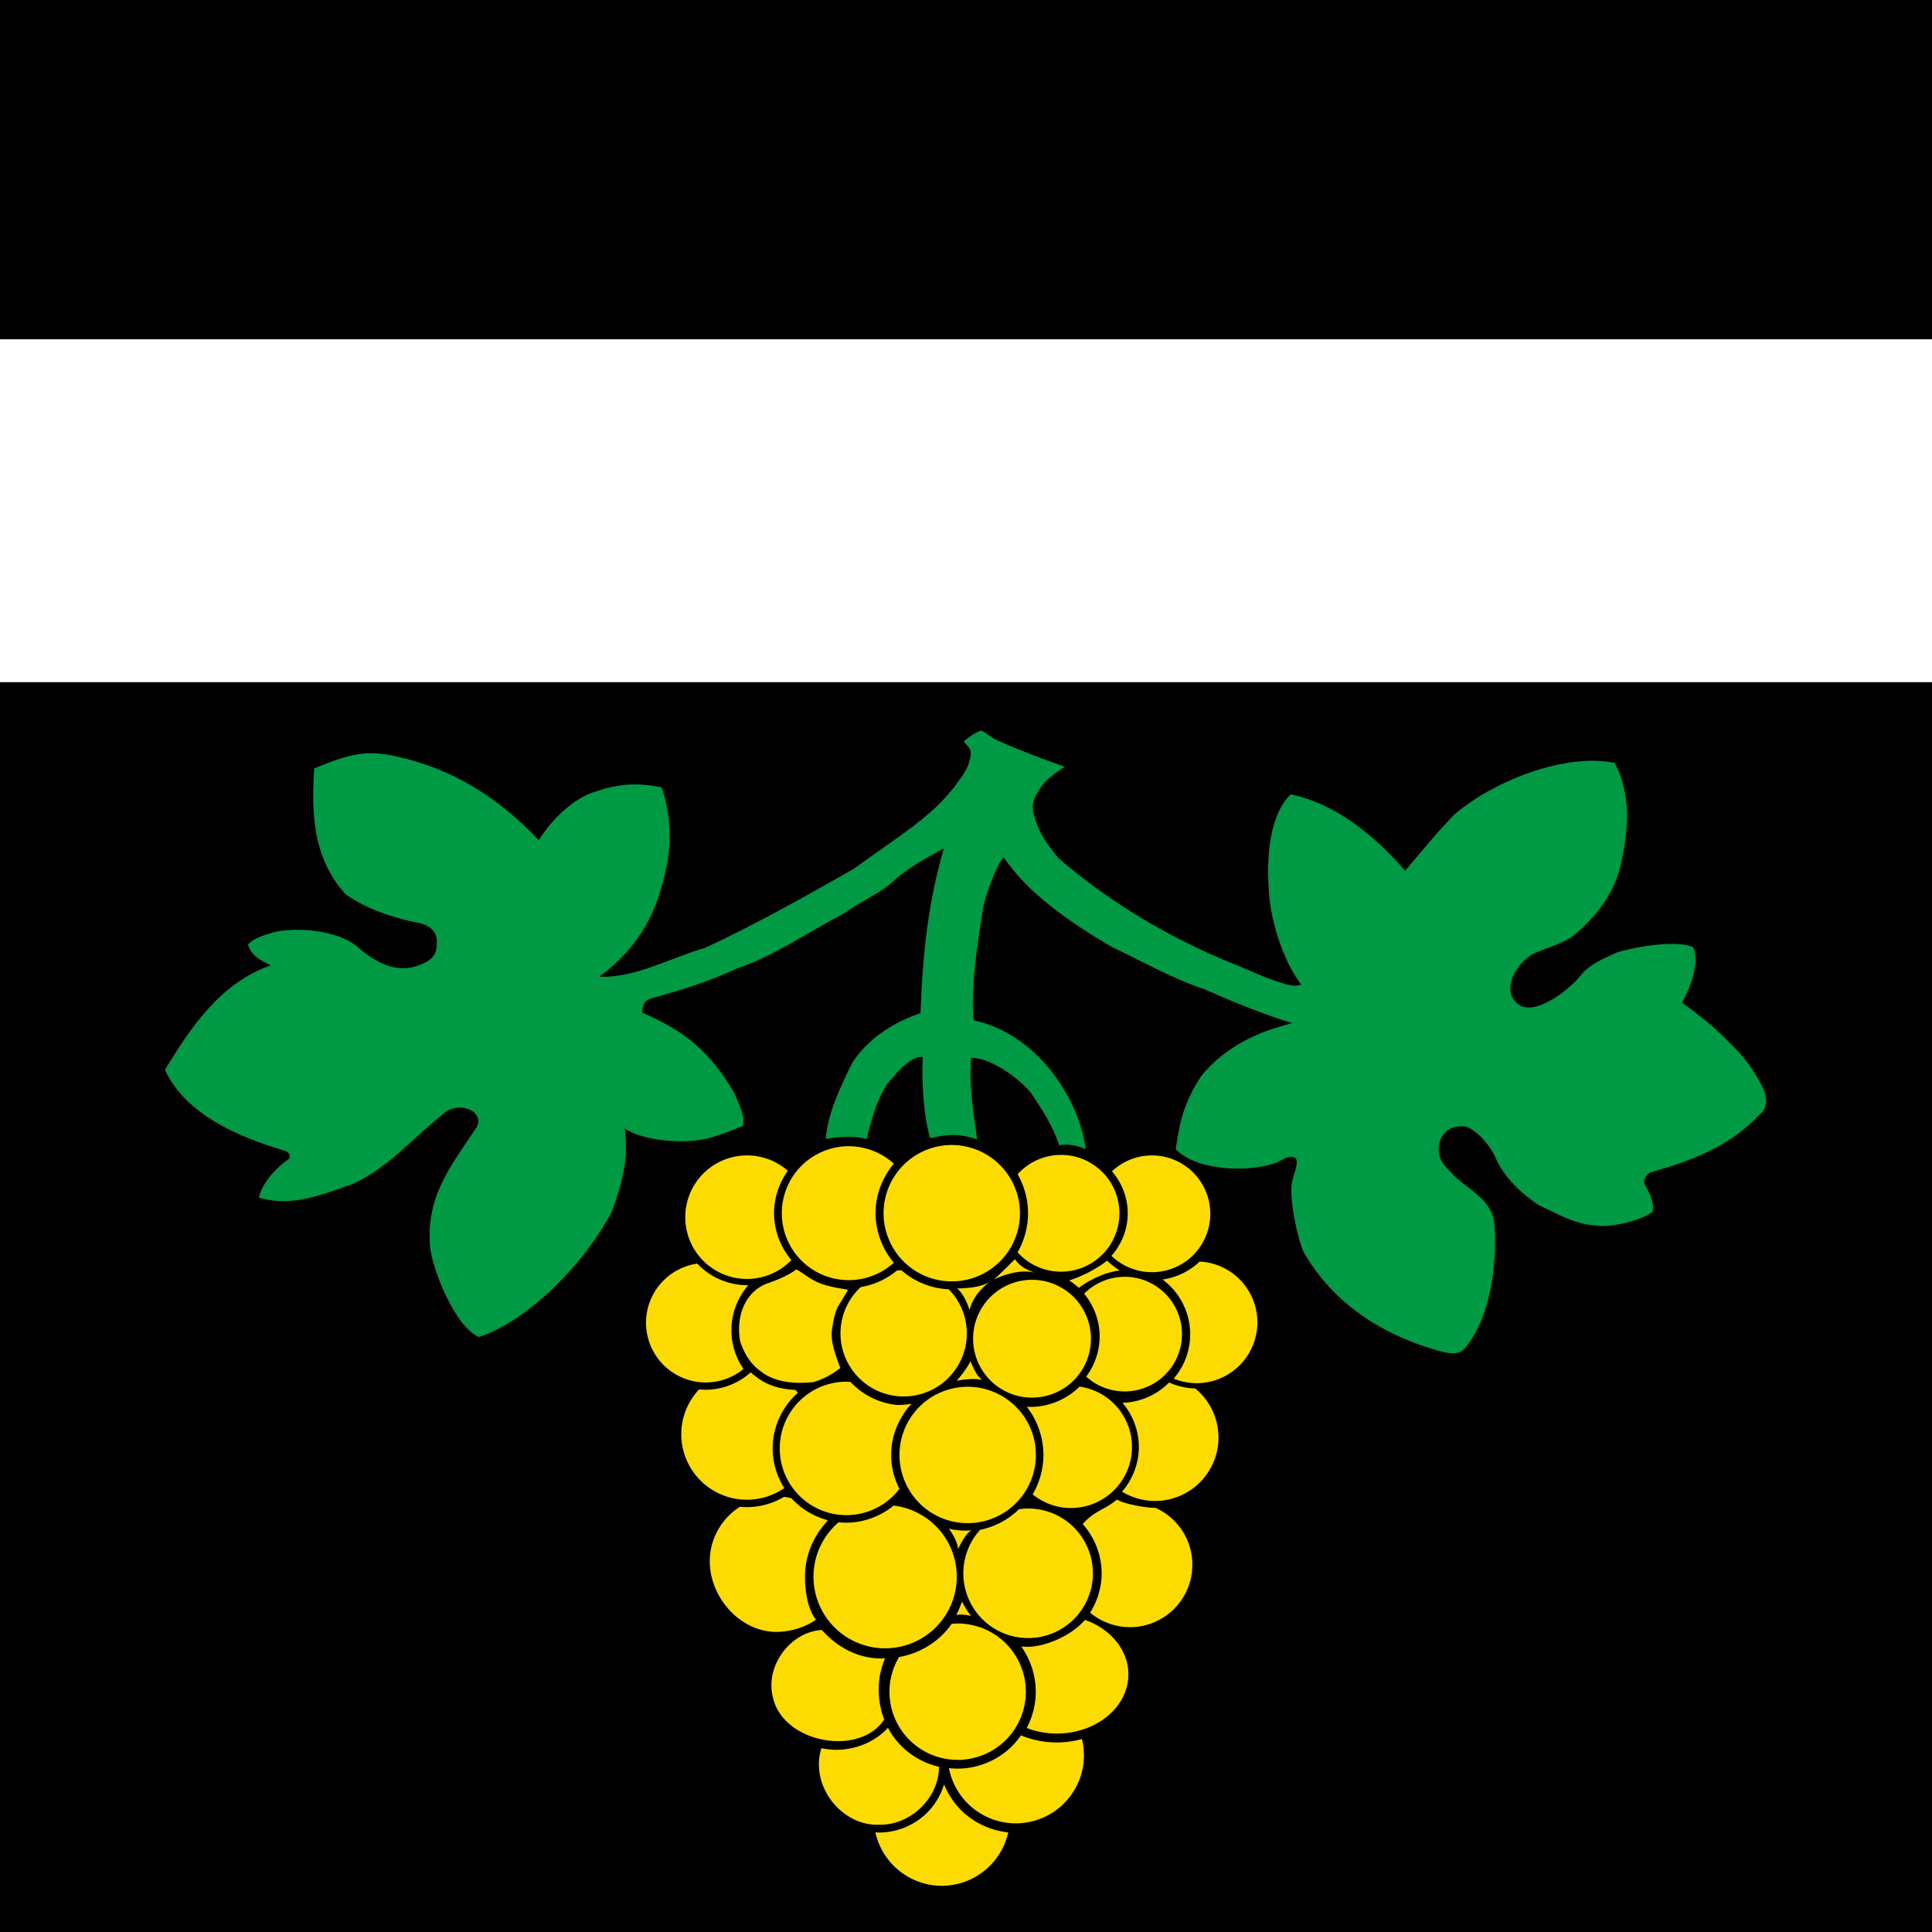 <?xml version="1.0" encoding="UTF-8" standalone="no"?>
<svg
   width="500"
   height="500"
   viewBox="0 0 375.014 374.998"
   version="1.1"
   id="svg10"
   sodipodi:docname="Flag Wünnewil-Flamatt.svg"
   inkscape:version="1.1.1 (3bf5ae0d25, 2021-09-20)"
   xmlns:inkscape="http://www.inkscape.org/namespaces/inkscape"
   xmlns:sodipodi="http://sodipodi.sourceforge.net/DTD/sodipodi-0.dtd"
   xmlns="http://www.w3.org/2000/svg"
   xmlns:svg="http://www.w3.org/2000/svg">
  <rect x="0" y="0" width="375.014" height="374.998" fill="#333333" stroke="none"/>
  <defs
     id="defs14" />
  <sodipodi:namedview
     id="namedview12"
     pagecolor="#505050"
     bordercolor="#eeeeee"
     borderopacity="1"
     inkscape:pageshadow="0"
     inkscape:pageopacity="0"
     inkscape:pagecheckerboard="0"
     showgrid="false"
     inkscape:object-paths="true"
     inkscape:snap-intersection-paths="true"
     inkscape:snap-smooth-nodes="true"
     inkscape:snap-midpoints="true"
     inkscape:snap-object-midpoints="true"
     inkscape:snap-grids="false"
     showguides="true"
     inkscape:guide-bbox="true"
     inkscape:zoom="1.5"
     inkscape:cx="250"
     inkscape:cy="250"
     inkscape:window-width="2560"
     inkscape:window-height="1506"
     inkscape:window-x="-11"
     inkscape:window-y="-11"
     inkscape:window-maximized="1"
     inkscape:current-layer="g852" />
  <g
     id="g852"
     inkscape:groupmode="layer"
     inkscape:label="wünnewil-flamatt"
     transform="translate(36.668,-16.533)">
    <g
       id="g845"
       inkscape:label="flag"
       transform="matrix(0.433,0,0,0.433,-22.185,9.365)">
      <path
         d="M -33.456,16.514 V 882.806 H 832.836 V 16.514 Z"
         stroke="#000000"
         stroke-width="10"
         id="path2"
         inkscape:label="flag-0"
         sodipodi:nodetypes="ccccc"
         style="fill:#000000;stroke:none" />
      <path
         d="M -33.456,168.63 V 322.34 H 832.836 V 168.63 Z"
         fill="#ffffff"
         id="path4"
         inkscape:label="flag-w"
         sodipodi:nodetypes="ccccc" />
      <path
         d="m 406.41,344 c 2.02,0.87 3.393,2.384 6.667,4.205 10.985,4.85 20.392,8.413 30.673,11.992 -4.662,3.53 -6.84,4.66 -9.49,7.84 -3.1,4.29 -6.03,8.24 -4.22,13.81 2.4,8.669 5.652,12.752 10.98,19.36 22.996,19.943 50.013,35.79 76.96,46.79 8.74,3.41 17.67,8.06 26.77,10.17 1.77,0.47 3.4,0.26 5.14,-0.23 -8.638,-11.144 -14.47,-31.077 -14.63,-44.15 -0.89,-13.824 0.548,-32.046 9.91,-41.17 20.496,4.24 38.38,19.275 51.27,34.25 7.702,-9.03 14.499,-17.453 22.22,-25.36 18.449,-15.596 50.453,-27.545 71.75,-22.94 8.149,15.5 5.687,32.256 2.53,46.39 -3.107,12.71 -11.672,23.448 -20.92,30.91 -5.24,3.86 -11.99,5.51 -17.83,8.11 -7.455,3.847 -14.855,15.677 -7.67,22.29 7.185,6.613 22.893,-5.414 28.56,-12.36 3.87,-5.16 10.78,-7.81 16.51,-10.49 8.444,-2.517 26.853,-5.74 34.09,-2.17 3.228,8.314 -2.674,20.57 -5.168,24.74 9.262,6.699 15.865,12.096 21.908,18.56 5.97,5.48 10.74,12.34 14.37,19.56 1.83,3.88 2.52,9.19 -1.41,12.04 -13.491,14.437 -31.237,21.027 -49.04,26 -1.67,0.84 -3.37,3.215 -2.6,5.03 2.604,4.575 4.269,8.46 3.73,12.53 -5.8,4.393 -19.787,7.24 -25.23,6.26 -10.538,-0.722 -17.82,-5.583 -25.83,-9.17 -8.235,-5.35 -15.698,-12.835 -19.3,-20.96 -2.318,-5.52 -8.336,-12.668 -13.5,-14.28 -9.71,-1.24 -13.841,6.933 -11.45,14.08 1.03,3.09 4.13,5.39 6.18,7.94 7.725,7.178 17.357,10.957 18.17,22.28 1.172,17.782 -1.821,42.14 -13.77,55.64 -2.95,2.6 -6.55,1.68 -10,0.95 -30.473,-8.381 -50.163,-24.47 -61.72,-44.45 -3.257,-7.168 -6.652,-25.38 -5.25,-31.66 0.775,-3.475 3.133,-8.95 1.63,-10.51 -2.18,-1.854 -5.61,0.36 -8.53,1.88 -12.948,4.788 -36.328,3.528 -45.27,-6.05 1.997,-14.212 4.424,-21.843 11.44,-32.78 11.293,-13.678 26.068,-20.03 40.87,-23.67 -13.06,-3.943 -27.702,-10.015 -39.17,-15.11 -14.46,-4.84 -26.107,-11.571 -41.88,-19.12 -19.525,-11.487 -37.49,-24.093 -48.35,-40.08 -3.54,3.35 -9.102,19.64 -9.42,23.79 -2.39,14.758 -5.538,35.357 -4.06,49.26 28.032,5.9 47.235,34.573 50.263,57.8 -2.861,-1.407 -8.506,-2.777 -11.887,-1.726 -3.01,-9.072 -7.705,-16.102 -12.776,-23.694 -5.97,-7.154 -18.68,-15.804 -26.745,-15.574 -1.073,12.209 0.922,23.649 2.72,36.565 -9.114,-3.048 -13.96,-2.054 -21.007,-0.546 -2.936,-8.53 -4.106,-26.547 -3.348,-36.32 -4.363,-1.048 -11.531,6.38 -13.46,9.245 -5.96,4.799 -10.516,21.535 -11.694,27.446 -5.518,-1.452 -12.023,-1.108 -18.41,0 1.074,-11.855 6.274,-22.573 11.764,-33.907 7.18,-11.357 19.34,-18.728 30.72,-22.51 1.058,-27.122 3.45,-49.81 10.5,-73.85 -7.155,3.66 -17.104,9.481 -22.26,14.32 -6.47,6.15 -14.46,8.89 -21.69,14.3 -17.06,9.057 -31.947,19.411 -48.78,25.22 -13.374,6.147 -25.461,9.774 -38.65,13.45 -2.93,0.69 -3.97,3.6 -3.82,6.32 20.044,8.69 30.434,17.9 41.18,35.88 1.785,4.43 5.306,10.703 3.8,14.9 -7.08,3.073 -9.59,3.74 -14.65,5.4 -11.64,3.062 -30.553,1.236 -38.25,-4.33 2.015,13.404 -1.344,25.406 -5.73,37.37 -12.14,23.168 -37.463,48.931 -59.57,56.21 -10.62,-4.574 -20.696,-29.737 -21.89,-40.2 -2.03,-23.698 9.96,-37.14 20.84,-53.87 4.013,-7.507 -8.976,-12.397 -15.58,-5.4 -14.253,11.39 -24.195,23.572 -39.35,30.54 -14.29,5.218 -28.478,10.905 -42.7,6.36 1.776,-7.17 8.292,-13.693 13.11,-17.02 1.917,-1.404 -0.02,-3.76 -1.91,-4.08 C 73.723,526.346 49.82,516.218 40.488,496.163 52.605,476.02 66.015,456.841 88,449.306 c -5.036,-2.439 -9.003,-4.53 -10.25,-9.37 2.55,-2.78 6.88,-4.08 10.39,-5.2 10.918,-3.045 29.368,-1.157 38.22,5.86 9.042,7.976 19.335,13.685 31.49,7.07 3.693,-2.148 4.447,-4.62 4.562,-8.47 0.115,-3.85 -1.855,-7.47 -7.622,-8.8 -12.192,-2.353 -24.277,-6.575 -33.24,-12.94 -16.45,-17.703 -14.967,-41.454 -14.18,-56.405 16.257,-6.86 23.92,-8.286 36.28,-5.565 26.03,5.657 46.18,18.5 64.44,37.7 5.81,-9.542 16.106,-19.117 25.28,-21.74 10.606,-3.81 19.7,-4.004 29.706,-1.985 4.143,10.98 4.428,24.91 2.364,34.995 -4.174,21.072 -11.942,36.125 -30.17,49.96 16.36,0.492 31.37,-8.328 47.62,-13.08 23.366,-10.883 45.869,-23.667 66.247,-35.247 23.785,-17.135 37.06,-24.607 48.273,-40.993 2.906,-3.917 4.808,-8.885 4.14,-12.25 -0.84,-1.87 -2.156,-2.81 -3.01,-3.91 2.8,-2.464 5.403,-4.092 7.87,-4.937 z"
         fill="#009944"
         id="path6"
         inkscape:label="flag-g" />
      <path
         d="m 421.54,580.99 c 0,0 -7.676,7.728 -9.513,9.156 2.946,-1.452 11.574,-5.041 18.795,-2.993 -4.815,-1.54 -7.329,-3.29 -9.282,-6.163 z m 41.309,0.69 c -4.07,3.225 -10.97,7.013 -17.055,8.86 1.56,0.89 2.635,1.869 4.438,3.311 3.616,-3.046 12.288,-7.325 18.246,-7.724 -1.157,-0.773 -4.299,-3.087 -5.629,-4.447 z m -51.674,8.916 c -0.183,0.12 -0.36,0.24 -0.54,0.362 0.183,-0.117 0.364,-0.236 0.54,-0.362 z m -0.54,0.362 c -4.198,2.681 -10.122,3.007 -15.104,3.215 2.26,1.37 4.485,5.971 5.669,9.676 1.204,-5.588 5.521,-10.25 9.435,-12.892 z m -9.003,35.77 c -1.739,3.36 -4.212,6.448 -6.21,8.764 3.518,-0.552 7.74,-1.23 11.376,-0.333 -2.504,-2.147 -3.763,-4.85 -5.166,-8.431 z m -9.804,74.907 c 2.029,2.768 4.13,6.653 4.19,9.36 0.477,-0.868 2.87,-6.53 6.081,-8.547 -1.493,0.517 -8.989,0.116 -10.27,-0.813 z m 5.994,32.842 c 0,0 -1.964,5.27 -2.659,5.973 3.942,-0.439 6.841,0.547 6.841,0.547 -1.79,-1.665 -4.182,-6.52 -4.182,-6.52 z m -4.612,-204.66 a 30.572,30.572 0 0 0 -7.91,1.041 30.572,30.572 0 0 0 -7.374,3.055 30.572,30.572 0 0 0 -6.331,4.859 30.572,30.572 0 0 0 -8.957,21.617 30.572,30.572 0 0 0 8.957,21.617 30.572,30.572 0 0 0 6.33,4.858 30.572,30.572 0 0 0 7.375,3.054 30.572,30.572 0 0 0 7.912,1.042 30.572,30.572 0 0 0 7.91,-1.042 30.572,30.572 0 0 0 7.375,-3.054 30.572,30.572 0 0 0 6.331,-4.858 30.572,30.572 0 0 0 8.956,-21.617 30.572,30.572 0 0 0 -0.002,-0.018 30.572,30.572 0 0 0 -1.013,-7.695 30.572,30.572 0 0 0 -0.074,-0.316 30.572,30.572 0 0 0 -2.907,-7.016 30.572,30.572 0 0 0 -0.225,-0.406 30.572,30.572 0 0 0 -4.578,-5.965 30.572,30.572 0 0 0 -0.358,-0.357 30.572,30.572 0 0 0 -5.965,-4.578 30.572,30.572 0 0 0 -0.407,-0.227 30.572,30.572 0 0 0 -7.02,-2.908 30.572,30.572 0 0 0 -0.299,-0.07 30.572,30.572 0 0 0 -7.723,-1.017 30.572,30.572 0 0 0 -0.003,0 z m -46.177,0.552 a 30.016,30.016 0 0 0 -30.016,30.016 30.016,30.016 0 0 0 30.016,30.016 30.016,30.016 0 0 0 20.192,-7.834 c -5.2,-6.132 -8.187,-14.128 -8.187,-22.174 0,-8.055 2.991,-16.056 8.204,-22.192 a 30.016,30.016 0 0 0 -20.207,-7.83 h -0.001 z m 95.149,3.89 a 26.176,26.176 0 0 0 -19.428,8.654 c 2.99,5.314 4.649,11.382 4.649,17.482 0,6.12 -1.667,12.212 -4.676,17.535 a 26.176,26.176 0 0 0 19.455,8.681 26.176,26.176 0 0 0 26.177,-26.174 26.176,26.176 0 0 0 -26.177,-26.178 z m -140.75,0.23 a 27.69,27.69 0 0 0 -27.692,27.69 27.69,27.69 0 0 0 27.691,27.691 27.69,27.69 0 0 0 19.865,-8.467 c -4.926,-5.815 -7.753,-13.394 -7.753,-21.02 0,-6.77 2.226,-13.503 6.17,-18.998 a 27.69,27.69 0 0 0 -18.284,-6.895 l 0.002,-10e-4 z m 181.491,0 a 26.177,26.177 0 0 0 -17.9,7.126 c 4.49,5.161 7.075,11.966 7.075,18.812 0,6.96 -2.665,13.877 -7.294,19.068 a 26.177,26.177 0 0 0 18.12,7.347 26.177,26.177 0 0 0 26.175,-26.177 26.177,26.177 0 0 0 -26.177,-26.175 z m 21.391,47.574 v 10e-4 c -4.503,4.338 -10.412,7.178 -16.599,8.054 a 30.572,30.572 0 0 1 12.367,24.557 30.572,30.572 0 0 1 -7.377,19.876 27.29,27.29 0 0 0 10.216,2.05 27.29,27.29 0 0 0 27.291,-27.289 27.29,27.29 0 0 0 -25.898,-27.25 z m -225.159,0.925 a 26.79,26.79 0 0 0 -23.006,26.496 26.79,26.79 0 0 0 26.79,26.79 26.79,26.79 0 0 0 16.899,-6.06 30.572,30.572 0 0 1 -5.422,-17.38 30.572,30.572 0 0 1 7.61,-20.172 c -0.194,0.006 -0.387,0.015 -0.58,0.015 a 2.805,2.805 0 0 1 -0.008,0 c -7.984,0 -15.92,-3.288 -21.565,-8.933 -0.246,-0.246 -0.48,-0.502 -0.718,-0.756 z m 44.42,2.582 c -4.09,3 -8.608,4.709 -13.328,6.409 -9.196,3.513 -13.966,13.969 -11.922,25.7 1.62,5.28 4.71,10.49 9.36,13.65 6.6,5.14 15.45,5.58 23.451,4.79 4.43,-1.28 8.45,-3.5 12.1,-6.3 -1.83,-5.22 -4.41,-11.26 -3.77,-16.87 0.71,-4.64 1.25,-8.96 4.08,-12.86 1.05,-1.79 2.15,-3.55 3.15,-5.37 -5.06,-0.94 -9.97,-1.54 -14.66,-3.86 -3,-1.47 -5.54,-3.65 -8.46,-5.29 z m 47.06,0.408 a 28.316,28.316 0 0 0 -2.039,0.123 c -4.609,3.858 -10.274,6.427 -16.202,7.411 a 28.316,28.316 0 0 0 -9.066,20.721 28.316,28.316 0 0 0 28.315,28.316 28.316,28.316 0 0 0 28.317,-28.316 28.316,28.316 0 0 0 -8.11,-19.736 c -7.762,-0.325 -15.379,-3.39 -21.213,-8.516 l -10e-4,-0.002 z m 100.07,2.92 v 10e-4 a 25.697,25.697 0 0 0 -18.15,7.576 c 4.42,5.34 6.95,12.24 6.95,19.178 0,6.437 -2.177,12.837 -6.02,17.995 a 25.697,25.697 0 0 0 17.22,6.643 25.697,25.697 0 0 0 25.699,-25.696 25.697,25.697 0 0 0 -25.7,-25.698 z m -41.521,1.35 a 26.41,26.41 0 0 0 -26.411,26.411 26.41,26.41 0 0 0 26.41,26.411 26.41,26.41 0 0 0 26.411,-26.41 26.41,26.41 0 0 0 -26.41,-26.411 z m -126.073,41.5 -1.213,0.981 c -5.296,4.336 -12.11,6.78 -18.953,6.797 h -0.01 c -0.996,0 -1.992,-0.053 -2.983,-0.155 a 29.42,29.42 0 0 0 -8.003,20.043 c 10e-4,16.248 13.173,29.42 29.42,29.42 a 29.275,29.275 0 0 0 16.74,-5.233 c -3.34,-5.288 -5.208,-11.513 -5.208,-17.772 0,-8.67 3.57,-17.286 9.7,-23.418 0.523,-0.523 1.07,-1.02 1.628,-1.506 a 29.33,29.33 0 0 0 -1.116,-1.308 c -6,-0.255 -12.127,-1.684 -17.29,-5.656 a 22.925,22.925 0 0 1 -2.712,-2.193 z m 42.907,4.172 c -16.522,0 -29.916,13.392 -29.918,29.915 0,16.522 13.395,29.916 29.918,29.916 a 29.915,29.915 0 0 0 23.729,-11.784 c -2.404,-4.686 -3.725,-9.931 -3.725,-15.2 0,-6.508 2.005,-12.984 5.593,-18.41 1.424,-2.3 2.465,-3.35 3.28,-4.148 0.056,-0.125 0.051,-0.344 -0.058,-0.386 -1.44,0.4 -5.123,0.582 -6.174,0.527 -7.416,-0.71 -14.573,-4.034 -19.845,-9.305 -0.32,-0.323 -0.635,-0.652 -0.94,-0.989 a 29.847,29.847 0 0 0 -1.86,-0.136 z m 144.628,0.364 a 30.572,30.572 0 0 1 -20.919,9.095 c 4.668,5.47 7.35,12.621 7.35,19.818 0,7.29 -2.752,14.534 -7.534,20.03 a 28.483,28.483 0 0 0 14.757,4.172 28.483,28.483 0 0 0 28.483,-28.482 28.483,28.483 0 0 0 -10.442,-21.964 c -4.026,-0.078 -8.024,-1.008 -11.693,-2.669 z m -40.151,1.832 -10e-4,10e-4 c -5.748,5.748 -13.827,9.097 -21.955,9.097 -0.567,0 -1.131,-0.02 -1.697,-0.053 4.754,6.127 7.463,13.84 7.462,21.6 0,6.186 -1.72,12.343 -4.821,17.69 a 27.355,27.355 0 0 0 17.15,6.104 c 15.109,0 27.357,-12.248 27.357,-27.358 -0.001,-13.615 -10.014,-25.157 -23.493,-27.08 l -0.001,-10e-4 z m -50.152,0.082 a 30.572,30.572 0 0 0 -30.573,30.57 30.572,30.572 0 0 0 30.573,30.574 30.572,30.572 0 0 0 30.572,-30.573 30.572,30.572 0 0 0 -30.572,-30.571 z m -82.309,49.35 c -5.026,2.957 -10.834,4.596 -16.669,4.596 -1.039,0 -2.077,-0.054 -3.11,-0.156 -8.431,5.363 -13.524,14.566 -13.527,24.443 0,16.08 13.505,31.647 29.85,31.648 6.188,-0.01 12.723,-1.927 17.746,-5.482 -3.843,-4.676 -4.93,-13.454 -4.929,-19.26 0,-9.213 3.722,-18.367 10.124,-24.99 a 29.378,29.378 0 0 0 -0.444,-0.485 c -5.478,-1.546 -10.574,-4.463 -14.6,-8.49 -0.39,-0.39 -0.767,-0.788 -1.136,-1.197 a 30.055,30.055 0 0 0 -3.305,-0.626 z m 149.159,1.231 c -5.343,4.585 -10.138,5.008 -15.282,10.96 5.382,5.993 8.484,14.007 8.484,22.068 0,6.22 -1.852,12.407 -5.167,17.664 a 27.971,27.971 0 0 0 17.857,6.49 c 15.45,0 27.976,-12.523 27.976,-27.973 a 27.975,27.975 0 0 0 -16.513,-25.513 c -0.083,0 -0.164,0.006 -0.247,0.006 h -0.01 c -4.093,-0.012 -13.34,-1.62 -17.098,-3.702 z m -100.047,2.674 c -5.91,4.832 -13.482,7.652 -21.126,7.669 a 3.375,3.375 0 0 1 -0.008,0 32.35,32.35 0 0 1 -3.494,-0.195 32.113,32.113 0 0 0 -11.294,24.408 32.113,32.113 0 0 0 32.112,32.112 32.113,32.113 0 0 0 32.113,-32.112 32.113,32.113 0 0 0 -28.303,-31.882 z m 60.287,1.315 v 0.002 a 29.039,29.039 0 0 0 -4.115,0.325 c -4.734,4.687 -10.877,7.91 -17.401,9.237 a 29.039,29.039 0 0 0 -7.522,19.475 29.039,29.039 0 0 0 29.039,29.04 29.039,29.039 0 0 0 29.04,-29.04 29.039,29.039 0 0 0 -29.04,-29.04 z m 25.49,49.928 c -6.133,7.134 -17.62,11.947 -25.487,12.07 -1.025,0 -2.047,-0.053 -3.066,-0.151 4.152,5.89 6.495,13.06 6.495,20.272 0,5.646 -1.434,11.267 -4.049,16.27 4.216,1.63 8.81,2.483 13.464,2.5 17.736,0 32.114,-11.893 32.112,-26.565 -0.01,-10.62 -7.667,-20.215 -19.468,-24.396 z m -57.08,1.623 a 30.572,30.572 0 0 0 -2.666,0.162 35.77,35.77 0 0 1 -3.957,4.733 c -5.297,5.298 -12.28,8.853 -19.653,10.156 a 30.572,30.572 0 0 0 -4.295,15.52 30.572,30.572 0 0 0 30.572,30.573 30.572,30.572 0 0 0 30.572,-30.573 30.572,30.572 0 0 0 -30.572,-30.571 z m -60.85,2.927 c -13.742,0.631 -25.474,15.704 -22.037,29.866 4.308,20.844 38.903,27.116 49.977,10.247 -3.373,-8.457 -3.365,-19.13 0.397,-27.417 -13.379,0.67 -22.996,-6.691 -28.336,-12.695 z m 29.626,43.806 c -7.382,8.045 -19.204,11.506 -29.814,9.146 -5.345,16.35 8.628,34.974 25.869,34.322 14.018,0.336 26.766,-11.99 26.833,-25.983 -9.684,-2.167 -18.335,-8.629 -22.889,-17.485 z m 59.617,3.403 v 0.002 a 33.761,33.761 0 0 1 -3.988,4.817 c -6.39,6.392 -15.375,10.11 -24.414,10.11 -1.306,0 -2.61,-0.086 -3.907,-0.238 a 30.572,30.572 0 0 0 29.962,24.773 30.572,30.572 0 0 0 30.572,-30.573 30.572,30.572 0 0 0 -0.91,-7.246 42.158,42.158 0 0 1 -11.28,1.553 41.942,41.942 0 0 1 -16.036,-3.198 z m -34.49,21.983 -10e-4,0.002 c -1.454,4.754 -4.052,9.159 -7.57,12.675 -5.625,5.627 -13.534,8.904 -21.49,8.904 a 29.44,29.44 0 0 1 -1.707,-0.054 30.572,30.572 0 0 0 29.767,23.945 30.572,30.572 0 0 0 29.767,-23.95 c -7.915,-0.802 -15.544,-4.372 -21.173,-10.002 -3.275,-3.275 -5.852,-7.228 -7.591,-11.52 z"
         fill="#fcdb00"
         id="path8"
         inkscape:label="flag-y" />
    </g>
  </g>
</svg>
